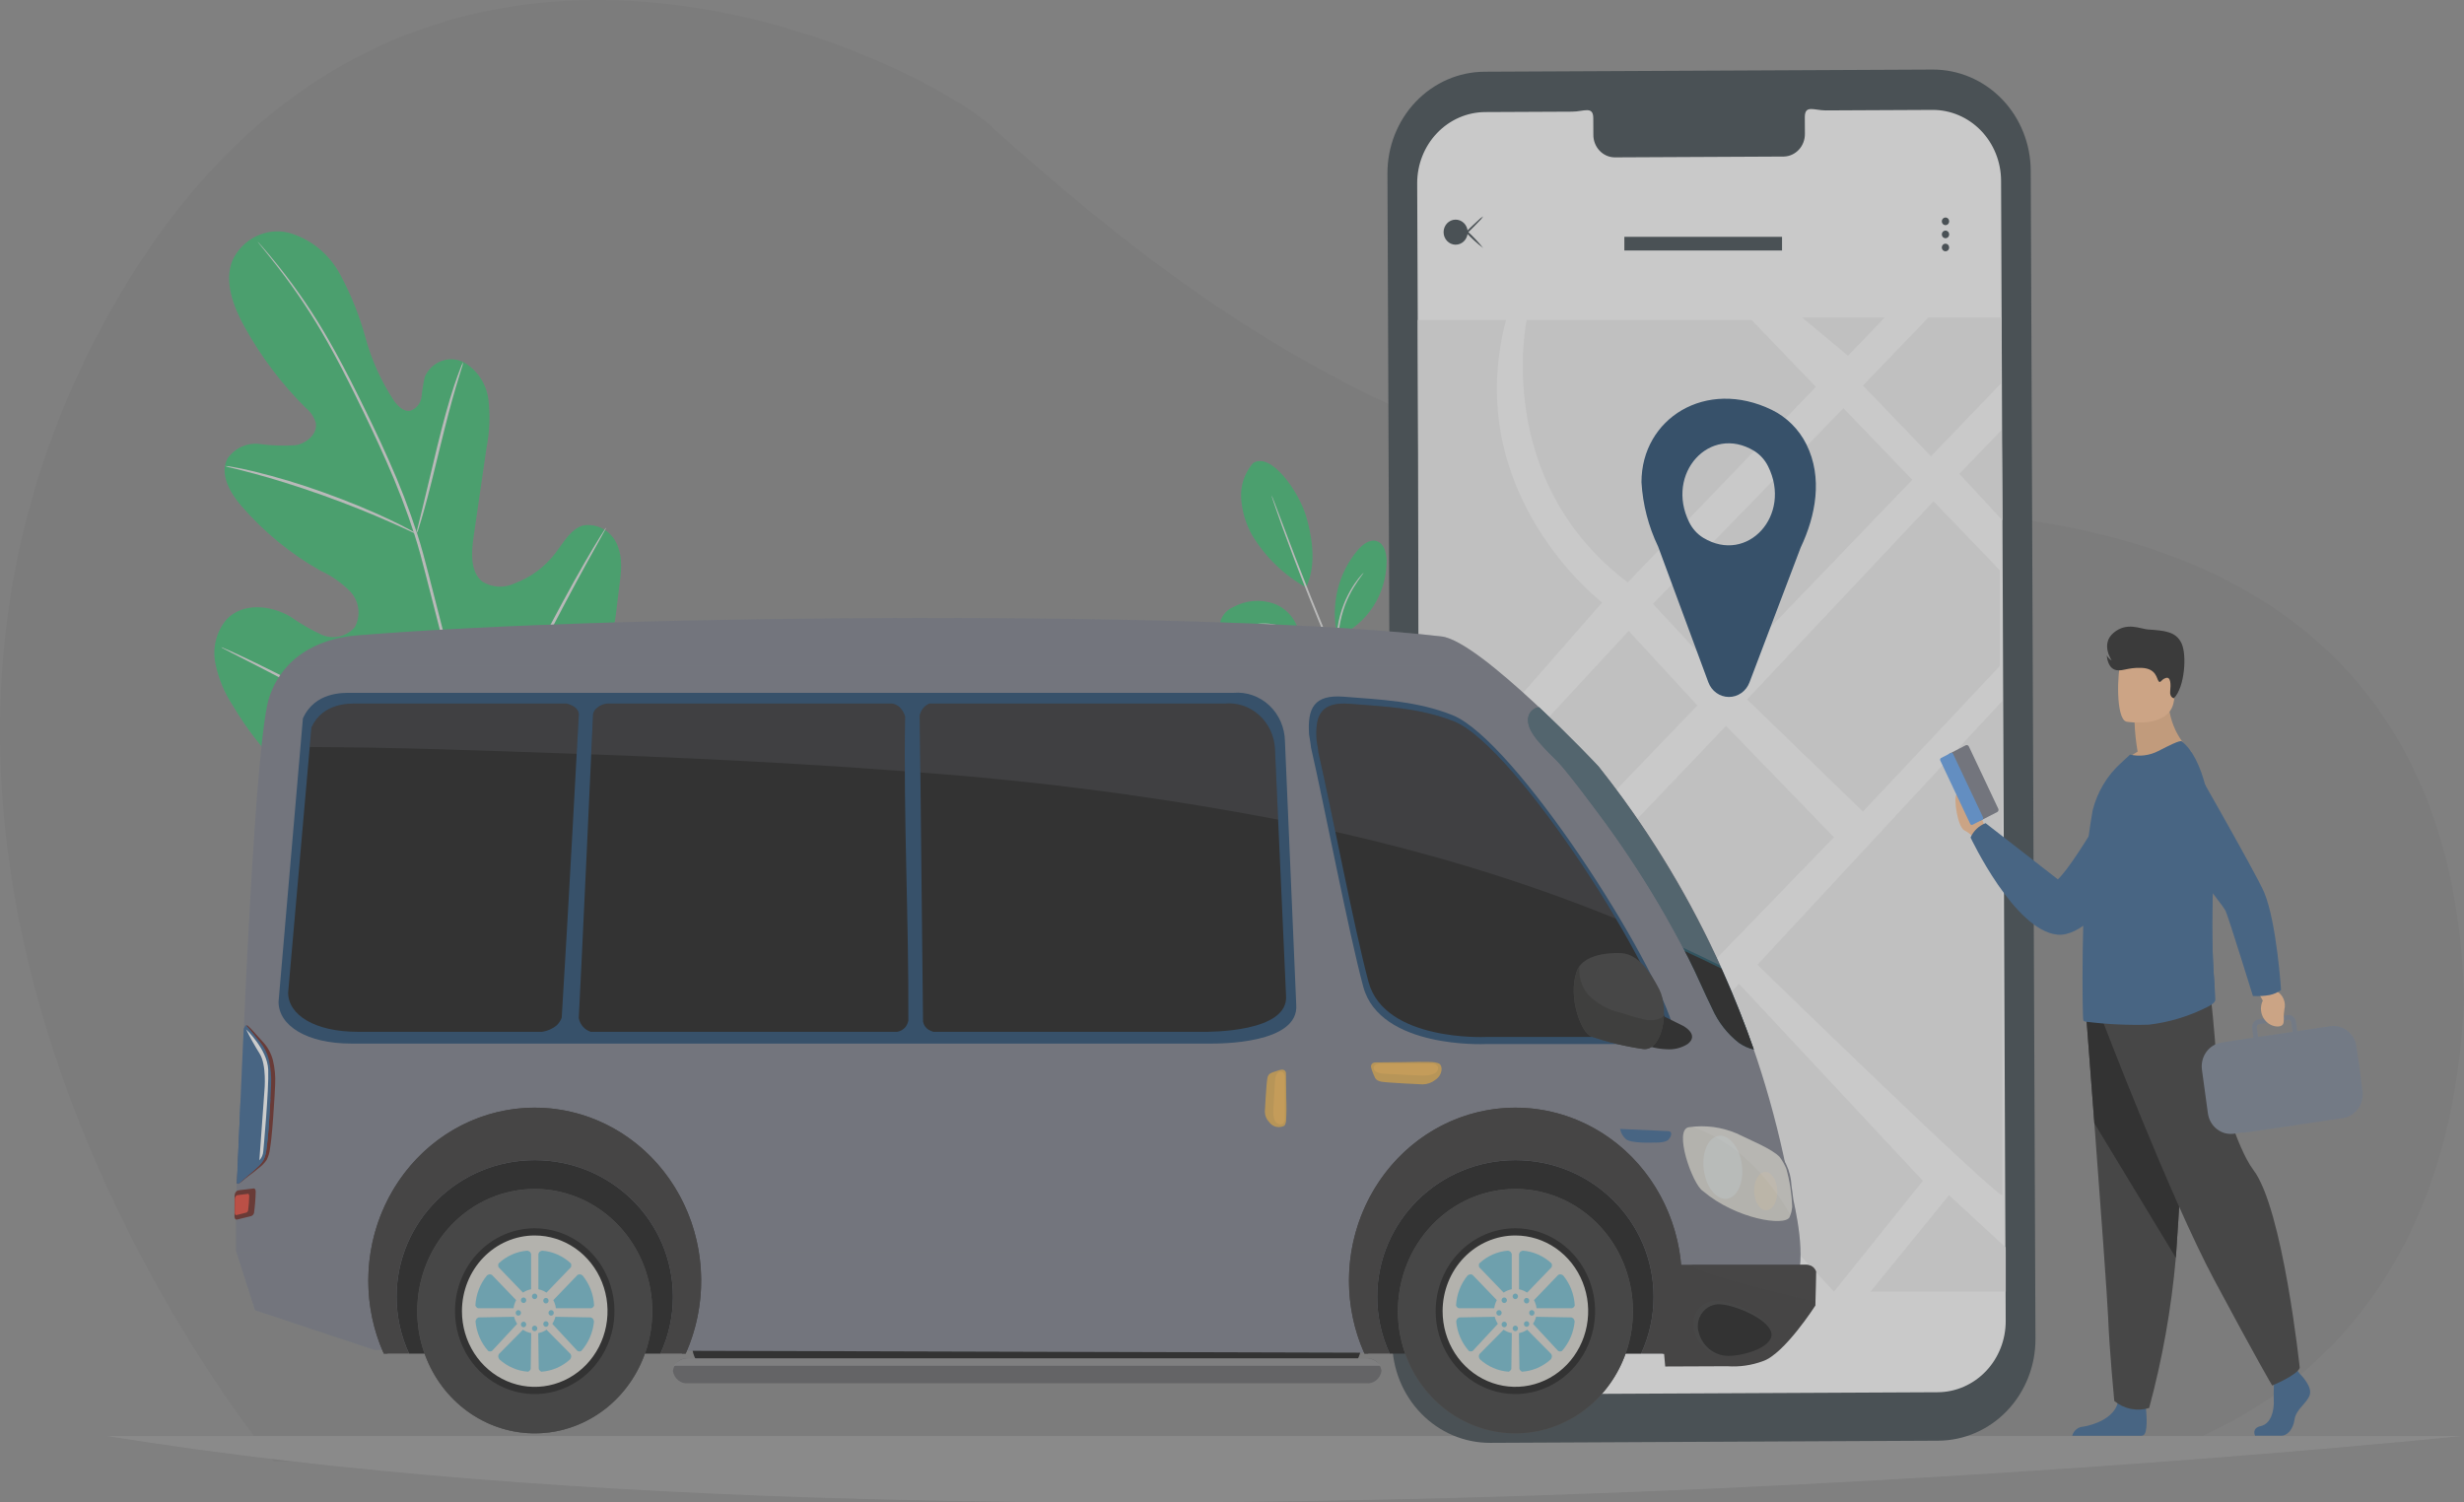 <svg width="205" height="125" viewBox="0 0 205 125" fill="none" xmlns="http://www.w3.org/2000/svg">
<rect x="0" y="0" width="205" height="125" fill="#808080" stroke="none"/>
<g opacity="0.6">
<path opacity="0.05" d="M176.651 121.596C176.651 121.596 203.585 117.489 205 83.161C204.492 60.461 191.893 42.439 156.179 42.439C120.463 42.554 98.198 24.537 82.824 10.85C78.446 6.058 32.267 -18.805 7.95 28.181C-16.343 75.175 22.791 121.594 22.791 121.594L176.651 121.596Z" fill="black"/>
<path d="M8.896 119.477H204.807C204.807 119.477 85.865 131.905 8.896 119.477Z" fill="#919191"/>
<path d="M104.246 38.536C103.899 38.934 103.632 39.401 103.463 39.908C103.294 40.416 103.225 40.955 103.261 41.491C103.34 42.564 103.653 43.604 104.177 44.532C105.285 46.359 106.832 47.855 108.663 48.873C109.654 46.812 109.04 44.219 108.656 42.921C108.04 40.873 105.729 37.557 104.245 38.536" fill="#28B463"/>
<path d="M108.11 52.785C108.001 52.195 107.743 51.645 107.363 51.193C106.984 50.74 106.495 50.401 105.947 50.209C105.398 50.025 104.82 49.957 104.245 50.009C103.671 50.061 103.112 50.232 102.602 50.511C102.354 50.613 102.13 50.77 101.947 50.971C101.763 51.173 101.624 51.413 101.54 51.676C101.501 51.933 101.528 52.195 101.619 52.436C101.71 52.678 101.861 52.89 102.057 53.05C102.456 53.366 102.928 53.566 103.425 53.631C105.104 53.933 106.787 53.902 108.11 52.785Z" fill="#28B463"/>
<path d="M112.408 57.782C112.347 57.654 112.277 57.531 112.198 57.415C112.041 57.16 111.835 56.832 111.591 56.436C110.952 55.332 110.145 54.342 109.202 53.505C108.24 52.679 107.085 52.133 105.854 51.923C105.48 51.866 105.101 51.856 104.726 51.892C104.626 51.901 104.526 51.916 104.428 51.937C104.39 51.941 104.354 51.95 104.318 51.964C104.826 51.932 105.336 51.953 105.84 52.028C107.044 52.264 108.171 52.812 109.116 53.622C110.047 54.452 110.854 55.42 111.512 56.496C111.776 56.901 111.995 57.227 112.153 57.449C112.226 57.569 112.312 57.68 112.408 57.782Z" fill="#E0E0E0"/>
<path d="M105.789 41.219C105.798 41.28 105.814 41.339 105.836 41.397C105.878 41.528 105.936 41.694 106.005 41.9C106.149 42.337 106.368 42.965 106.646 43.739C107.204 45.286 107.999 47.413 108.928 49.74C109.857 52.069 110.748 54.155 111.413 55.657C111.749 56.408 112.023 57.012 112.219 57.425C112.308 57.622 112.387 57.78 112.445 57.903C112.47 57.96 112.5 58.014 112.535 58.065C112.52 58.005 112.5 57.947 112.477 57.89C112.426 57.763 112.357 57.601 112.274 57.401C112.085 56.961 111.827 56.354 111.517 55.611C110.88 54.1 110.002 52.007 109.073 49.681C108.144 47.355 107.329 45.235 106.753 43.699C106.465 42.944 106.229 42.326 106.061 41.879C105.986 41.676 105.921 41.512 105.869 41.385C105.848 41.327 105.821 41.271 105.789 41.219Z" fill="#E0E0E0"/>
<path d="M111.244 52.803C110.973 51.569 110.989 50.285 111.29 49.058C111.592 47.831 112.171 46.696 112.979 45.749C113.393 45.273 113.997 44.818 114.579 45.034C115.162 45.25 115.35 46.009 115.365 46.653C115.366 47.998 114.984 49.314 114.267 50.433C113.55 51.553 112.53 52.426 111.336 52.944" fill="#28B463"/>
<path d="M113.443 47.66C113.344 47.747 113.254 47.843 113.174 47.949C113.071 48.064 112.975 48.186 112.886 48.314C112.783 48.462 112.65 48.622 112.533 48.822C112.417 49.022 112.283 49.228 112.163 49.473C112.029 49.728 111.91 49.99 111.805 50.259C111.31 51.498 111.116 52.843 111.239 54.178C111.265 54.467 111.307 54.755 111.366 55.039C111.411 55.288 111.471 55.534 111.545 55.775C111.601 55.975 111.669 56.172 111.747 56.363C111.798 56.512 111.861 56.656 111.936 56.792C111.987 56.916 112.047 57.034 112.115 57.147C112.146 57.131 111.885 56.625 111.643 55.744C111.588 55.522 111.519 55.279 111.478 55.016C111.426 54.735 111.389 54.451 111.369 54.166C111.317 53.512 111.337 52.855 111.427 52.205C111.528 51.558 111.693 50.923 111.92 50.311C112.033 50.032 112.139 49.768 112.263 49.53C112.371 49.307 112.491 49.089 112.621 48.879C113.09 48.104 113.467 47.687 113.443 47.66Z" fill="#E0E0E0"/>
<path d="M40.601 70.057C47.851 66.265 50.576 57.612 51.425 49.593C51.565 48.255 51.901 46.873 51.454 45.611C51.264 44.973 50.856 44.429 50.307 44.082C49.757 43.735 49.105 43.609 48.473 43.727C47.459 44.05 46.884 45.139 46.217 46.01C45.33 47.172 44.146 48.05 42.8 48.542C42.377 48.742 41.914 48.833 41.45 48.808C40.986 48.782 40.535 48.64 40.135 48.395C39.118 47.594 39.208 45.987 39.402 44.664C39.76 42.197 40.118 39.73 40.476 37.264C40.737 35.951 40.792 34.602 40.639 33.271C40.559 32.609 40.327 31.977 39.961 31.428C39.596 30.88 39.109 30.431 38.541 30.119C37.961 29.843 37.299 29.817 36.7 30.046C36.101 30.275 35.613 30.742 35.344 31.344C35.218 31.884 35.128 32.434 35.075 32.987C35.045 33.263 34.938 33.524 34.766 33.737C34.593 33.949 34.365 34.104 34.108 34.182C33.579 34.261 33.124 33.809 32.793 33.364C31.733 31.766 30.931 29.999 30.418 28.132C29.908 26.266 29.187 24.469 28.27 22.779C27.811 21.94 27.195 21.204 26.459 20.616C25.722 20.028 24.88 19.599 23.982 19.355C23.074 19.143 22.124 19.254 21.284 19.669C20.443 20.084 19.761 20.78 19.344 21.645C18.623 23.444 19.408 25.496 20.336 27.179C21.715 29.675 23.434 31.952 25.438 33.938C25.838 34.254 26.132 34.694 26.276 35.194C26.428 36.119 25.503 36.875 24.624 37.039C23.616 37.113 22.603 37.08 21.601 36.941C21.096 36.878 20.585 36.955 20.118 37.163C19.651 37.371 19.246 37.703 18.941 38.127C18.231 39.402 19.12 40.985 20.064 42.076C21.952 44.261 24.187 46.091 26.672 47.487C27.598 47.91 28.443 48.505 29.164 49.243C29.517 49.626 29.744 50.116 29.809 50.642C29.874 51.168 29.776 51.702 29.527 52.165C29.191 52.56 28.745 52.834 28.251 52.951C27.757 53.068 27.24 53.021 26.773 52.817C25.851 52.389 24.967 51.877 24.132 51.287C22.475 50.336 20.194 50.122 18.857 51.527C18.44 52.017 18.137 52.6 17.973 53.233C17.809 53.864 17.789 54.527 17.913 55.169C18.17 56.448 18.672 57.66 19.389 58.733C21.682 62.616 24.926 65.796 28.788 67.948C32.645 70.023 36.353 70.985 40.603 70.057" fill="#28B463"/>
<path d="M39.312 64.758C38.643 60.22 37.723 55.726 36.558 51.298C36.256 50.118 35.958 48.955 35.663 47.807C35.366 46.663 35.073 45.527 34.718 44.435C34.036 42.34 33.243 40.286 32.342 38.283C31.493 36.363 30.621 34.574 29.795 32.908C28.969 31.242 28.162 29.706 27.374 28.337C26.14 26.17 24.742 24.109 23.193 22.173C22.648 21.488 22.209 20.971 21.904 20.625L21.556 20.233C21.518 20.187 21.477 20.144 21.433 20.105C21.462 20.157 21.497 20.206 21.537 20.25C21.622 20.351 21.729 20.486 21.867 20.657C22.158 21.014 22.583 21.541 23.12 22.234C24.636 24.189 26.008 26.258 27.226 28.426C28.004 29.796 28.798 31.335 29.617 33.002C30.436 34.669 31.3 36.461 32.141 38.378C33.033 40.376 33.819 42.424 34.494 44.512C34.847 45.598 35.139 46.724 35.433 47.871C35.728 49.019 36.026 50.181 36.328 51.36C37.492 55.779 38.417 60.263 39.098 64.79" fill="#E0E0E0"/>
<path d="M34.653 44.415C34.74 44.241 34.808 44.058 34.857 43.868C34.976 43.513 35.126 42.993 35.309 42.346C35.673 41.054 36.115 39.251 36.598 37.263C37.082 35.276 37.548 33.483 37.929 32.202C38.117 31.559 38.275 31.042 38.39 30.685C38.459 30.503 38.51 30.314 38.54 30.121C38.442 30.288 38.362 30.466 38.302 30.652C38.163 30.999 37.978 31.51 37.765 32.147C37.341 33.42 36.848 35.21 36.365 37.202C35.895 39.166 35.47 40.943 35.145 42.299C34.994 42.912 34.867 43.426 34.764 43.842C34.707 44.028 34.67 44.22 34.653 44.415Z" fill="#E0E0E0"/>
<path d="M18.717 38.77C18.924 38.85 19.139 38.91 19.358 38.948C19.774 39.051 20.375 39.196 21.112 39.398C22.587 39.792 24.609 40.41 26.812 41.193C29.015 41.977 30.975 42.783 32.378 43.405C33.083 43.711 33.647 43.976 34.036 44.155C34.233 44.261 34.44 44.348 34.653 44.415C34.472 44.281 34.279 44.164 34.077 44.068C33.699 43.862 33.144 43.573 32.447 43.245C31.055 42.58 29.097 41.749 26.887 40.959C25.005 40.28 23.09 39.702 21.15 39.227C20.408 39.047 19.799 38.927 19.377 38.855C19.16 38.805 18.939 38.776 18.717 38.77Z" fill="#E0E0E0"/>
<path d="M39.156 64.415C39.211 64.358 39.258 64.293 39.297 64.223C39.396 64.068 39.518 63.88 39.664 63.65C39.979 63.15 40.417 62.414 40.947 61.498C42.01 59.665 43.398 57.087 44.894 54.218C46.39 51.349 47.758 48.76 48.779 46.909C49.279 46.009 49.69 45.268 49.997 44.718C50.128 44.477 50.237 44.281 50.325 44.12C50.369 44.052 50.403 43.978 50.426 43.9C50.372 43.959 50.325 44.023 50.285 44.093C50.186 44.248 50.066 44.437 49.92 44.666C49.603 45.166 49.166 45.904 48.635 46.819C47.574 48.65 46.184 51.231 44.686 54.1C43.189 56.97 41.822 59.556 40.803 61.408C40.301 62.309 39.89 63.048 39.587 63.6C39.455 63.84 39.347 64.036 39.257 64.197C39.214 64.265 39.18 64.338 39.156 64.415Z" fill="#E0E0E0"/>
<path d="M18.407 53.848C18.47 53.898 18.538 53.941 18.611 53.973L19.213 54.289C19.77 54.568 20.521 54.957 21.435 55.425C23.309 56.384 25.886 57.739 28.731 59.241C31.576 60.742 34.165 62.077 36.06 62.998C37.008 63.458 37.779 63.821 38.315 64.061C38.562 64.171 38.767 64.26 38.935 64.334C39.006 64.371 39.081 64.397 39.158 64.415C39.096 64.363 39.027 64.321 38.954 64.288C38.795 64.203 38.596 64.102 38.352 63.974C37.797 63.689 37.047 63.304 36.133 62.839C34.254 61.879 31.679 60.523 28.835 59.022C25.99 57.522 23.4 56.188 21.507 55.268C20.557 54.807 19.79 54.445 19.252 54.204C19.003 54.094 18.798 54.004 18.626 53.931C18.557 53.893 18.484 53.864 18.407 53.848Z" fill="#E0E0E0"/>
<path d="M123.986 120.046L161.264 119.866C163.417 119.856 165.478 118.957 166.994 117.367C168.51 115.776 169.356 113.625 169.347 111.386L168.953 14.198C168.948 13.089 168.734 11.992 168.321 10.969C167.909 9.946 167.307 9.017 166.549 8.236C165.792 7.456 164.894 6.838 163.906 6.418C162.919 5.998 161.862 5.784 160.795 5.789L123.515 5.968C121.362 5.978 119.301 6.878 117.785 8.468C116.27 10.059 115.423 12.21 115.433 14.449L115.827 111.637C115.832 112.746 116.046 113.844 116.458 114.867C116.871 115.89 117.473 116.818 118.231 117.599C118.988 118.38 119.887 118.998 120.874 119.418C121.862 119.838 122.919 120.051 123.986 120.046Z" fill="#263238"/>
<path d="M123.568 9.324L130.796 9.29C131.765 9.29 132.555 8.779 132.558 9.833L132.565 11.194C132.557 11.689 132.738 12.167 133.069 12.523C133.399 12.88 133.852 13.085 134.328 13.093L148.416 13.025C148.892 13.012 149.343 12.802 149.671 12.443C149.999 12.084 150.176 11.604 150.164 11.109L150.157 9.745C150.157 8.691 150.936 9.187 151.905 9.187L154.447 9.174L160.774 9.144C161.521 9.14 162.261 9.29 162.953 9.584C163.644 9.878 164.273 10.311 164.804 10.858C165.334 11.405 165.756 12.055 166.044 12.771C166.333 13.488 166.483 14.256 166.486 15.033L166.872 109.896C166.878 111.464 166.286 112.971 165.225 114.084C164.163 115.198 162.72 115.828 161.212 115.836L124.007 116.014C123.26 116.018 122.519 115.868 121.828 115.574C121.136 115.28 120.507 114.848 119.977 114.301C119.446 113.754 119.024 113.104 118.735 112.388C118.446 111.671 118.296 110.903 118.292 110.126L117.907 15.262C117.901 13.694 118.494 12.188 119.556 11.075C120.617 9.961 122.06 9.332 123.568 9.324Z" fill="#FAFAFA"/>
<path d="M166.534 26.418H160.437L154.994 32.077L160.652 37.961L166.471 31.911L166.534 26.418Z" fill="#EBEBEB"/>
<path d="M153.751 29.596L156.808 26.418H149.934L153.751 29.596Z" fill="#EBEBEB"/>
<path d="M151.08 32.188L145.726 26.621H127.018C127.018 26.621 124.153 39.919 135.42 48.457L151.08 32.188Z" fill="#EBEBEB"/>
<path d="M153.371 33.963L159.1 39.92L143.25 56.402L137.521 50.246L153.371 33.963Z" fill="#EBEBEB"/>
<path d="M166.603 43.296L163.015 39.425L166.533 35.764L166.603 43.296Z" fill="#EBEBEB"/>
<path d="M160.866 41.709L166.379 47.443V55.411L154.994 67.523L145.351 58.191L160.866 41.709Z" fill="#EBEBEB"/>
<path d="M133.293 50.128C133.293 50.128 121.477 41.123 125.3 26.621H117.954L118.044 67.555L133.293 50.128Z" fill="#EBEBEB"/>
<path d="M135.505 52.494L141.218 58.695L123.703 76.908L118.348 71.004L135.505 52.494Z" fill="#EBEBEB"/>
<path d="M143.602 60.393L152.581 69.661L134.627 88.202L125.663 79.193L143.602 60.393Z" fill="#EBEBEB"/>
<path d="M148.309 106.833L134.586 92.037L121.53 105.877L148.309 106.833Z" fill="#EBEBEB"/>
<path d="M132.443 90.129L118.149 75.404C118.149 76.056 118.272 105.946 118.272 105.946L132.443 90.129Z" fill="#EBEBEB"/>
<path d="M144.682 81.857L136.574 90.287L152.58 107.467L159.978 98.243L144.682 81.857Z" fill="#EBEBEB"/>
<path d="M166.588 99.442C165.824 99.363 146.216 80.267 146.216 80.267L166.588 58.315V99.442Z" fill="#EBEBEB"/>
<path d="M166.874 103.793L162.153 99.443L155.618 107.472H166.876V104.4" fill="#EBEBEB"/>
<path d="M123.399 20.638C122.901 20.255 122.433 19.831 121.999 19.371C121.999 19.15 121.999 19.31 121.999 19.259H122.004L122.012 19.251L122.029 19.234L122.065 19.2L122.134 19.133L122.269 19.003L122.526 18.758L122.967 18.35C123.095 18.214 123.24 18.097 123.398 18.002C123.297 18.16 123.177 18.303 123.04 18.428C122.906 18.565 122.766 18.709 122.621 18.86L122.369 19.111L122.235 19.244L122.167 19.311L122.132 19.345L122.115 19.363L122.107 19.371C122.093 19.642 121.978 19.898 121.786 20.082C121.594 20.266 121.341 20.365 121.079 20.358C120.818 20.351 120.57 20.238 120.388 20.043C120.206 19.849 120.104 19.587 120.104 19.316C120.104 19.044 120.206 18.783 120.388 18.588C120.57 18.394 120.818 18.281 121.079 18.274C121.341 18.266 121.594 18.366 121.786 18.55C121.978 18.734 122.093 18.989 122.107 19.26C122.571 19.684 123.003 20.145 123.399 20.638Z" fill="#263238"/>
<path d="M162.166 18.414C162.166 18.477 162.149 18.538 162.115 18.591C162.082 18.643 162.034 18.684 161.978 18.708C161.922 18.732 161.861 18.739 161.802 18.726C161.742 18.714 161.688 18.684 161.645 18.64C161.602 18.595 161.573 18.538 161.561 18.477C161.55 18.415 161.556 18.351 161.579 18.293C161.602 18.235 161.642 18.186 161.692 18.151C161.742 18.116 161.801 18.098 161.862 18.098C161.902 18.098 161.941 18.106 161.978 18.122C162.015 18.137 162.049 18.161 162.077 18.19C162.106 18.22 162.128 18.254 162.143 18.293C162.158 18.331 162.166 18.372 162.166 18.414Z" fill="#263238"/>
<path d="M162.078 19.279C162.12 19.323 162.149 19.38 162.161 19.441C162.173 19.503 162.167 19.567 162.144 19.625C162.121 19.683 162.082 19.732 162.032 19.767C161.981 19.802 161.922 19.821 161.862 19.821C161.802 19.821 161.742 19.802 161.692 19.767C161.642 19.732 161.603 19.683 161.58 19.625C161.557 19.567 161.551 19.503 161.563 19.441C161.574 19.38 161.603 19.323 161.646 19.279C161.674 19.249 161.708 19.226 161.745 19.21C161.782 19.194 161.822 19.186 161.862 19.186C161.902 19.186 161.942 19.194 161.979 19.21C162.016 19.226 162.049 19.249 162.078 19.279Z" fill="#263238"/>
<path d="M162.166 20.59C162.166 20.653 162.149 20.714 162.115 20.767C162.082 20.819 162.034 20.86 161.978 20.884C161.922 20.908 161.861 20.914 161.802 20.902C161.742 20.89 161.688 20.86 161.645 20.815C161.602 20.771 161.573 20.714 161.561 20.652C161.55 20.591 161.556 20.527 161.579 20.469C161.602 20.411 161.642 20.361 161.692 20.326C161.742 20.292 161.801 20.273 161.862 20.273C161.943 20.273 162.02 20.307 162.077 20.366C162.134 20.425 162.166 20.506 162.166 20.59Z" fill="#263238"/>
<path d="M148.262 19.705H135.143V20.842H148.262V19.705Z" fill="#263238"/>
<path d="M136.567 40.122C136.567 34.808 141.938 31.441 147.413 34.103C148.65 34.706 149.662 35.715 150.292 36.976C151.67 39.75 151.062 42.918 149.814 45.55L145.553 56.779C145.417 57.137 145.181 57.444 144.874 57.659C144.568 57.875 144.207 57.989 143.837 57.988C143.467 57.986 143.107 57.869 142.802 57.651C142.498 57.432 142.264 57.124 142.131 56.765L137.953 45.476C137.15 43.806 136.678 41.985 136.567 40.122ZM141.71 44.746C145.39 46.972 149.122 42.858 147.103 38.799C146.838 38.263 146.433 37.816 145.934 37.51C142.254 35.284 138.522 39.397 140.541 43.457C140.806 43.993 141.211 44.441 141.71 44.747V44.746Z" fill="#06325C"/>
<path d="M165.198 69.078C165.198 69.078 164.915 67.658 164.206 67.333C163.497 67.008 163.072 65.706 162.789 66.061C162.506 66.415 162.874 68.781 163.416 69.078C163.711 69.23 163.979 69.433 164.209 69.679L165.198 69.078Z" fill="#FEBD89"/>
<path d="M177.363 63.428C177.363 63.428 172.847 71.649 171.209 73.162L165.2 68.488C164.926 68.59 164.674 68.748 164.458 68.953C164.243 69.157 164.069 69.405 163.947 69.68C163.947 69.68 167.595 77.438 171.187 77.766C174.779 78.095 179.821 68.468 179.821 68.468L177.363 63.428Z" fill="#235386"/>
<path d="M191.336 114.297C191.336 114.297 192.38 115.307 192.176 116.024C191.973 116.742 191.031 117.22 190.903 118.097C190.775 118.974 190.266 119.453 189.808 119.453H187.622C187.622 119.453 187.284 118.835 188.1 118.649C188.915 118.463 189.222 117.433 189.174 116.476C189.153 115.73 189.178 114.984 189.25 114.242L190.982 113.816L191.336 114.297Z" fill="#235386"/>
<path d="M178.322 119.416C178.272 119.438 178.22 119.452 178.167 119.46H172.403C172.459 119.246 172.58 119.057 172.747 118.92C172.913 118.783 173.118 118.705 173.331 118.698C174.244 118.544 175.825 117.991 176.178 116.772C176.189 116.732 176.2 116.692 176.208 116.651C176.489 115.348 178.526 117.05 178.526 117.05C178.526 117.05 178.532 117.102 178.54 117.19C178.588 117.669 178.713 119.214 178.322 119.416Z" fill="#235386"/>
<path d="M173.573 84.579C173.573 84.579 173.883 88.609 174.246 93.452C174.74 100.031 175.335 108.112 175.394 109.648C175.496 112.307 175.903 116.56 175.903 116.56C176.306 116.893 176.781 117.121 177.286 117.222C177.792 117.324 178.314 117.297 178.807 117.144C179.91 113.059 180.652 108.877 181.025 104.651C181.033 104.546 181.04 104.439 181.048 104.333C181.506 97.794 182.218 84.025 182.218 84.025L173.573 84.579Z" fill="#222222"/>
<path d="M173.573 84.58C173.573 84.58 173.883 88.61 174.246 93.453L181.025 104.647C181.033 104.542 181.04 104.436 181.048 104.329C181.506 97.79 182.218 84.022 182.218 84.022L173.573 84.58Z" fill="black"/>
<path d="M174.985 85.058C174.985 85.058 180.563 99.651 184.229 106.508C187.896 113.366 189.042 115.279 189.042 115.279C189.042 115.279 191.143 114.403 191.335 113.804C191.335 113.804 189.933 100.565 187.476 97.338C186.089 95.514 184.458 90.041 184.381 88.127C184.305 86.213 183.886 82.426 183.886 82.426L174.985 85.058Z" fill="#222222"/>
<path d="M177.847 62.533C177.706 61.729 177.62 60.916 177.591 60.099L180.421 57.719C180.36 58.624 180.501 59.532 180.831 60.372C181.161 61.213 181.672 61.963 182.325 62.566C182.325 62.566 178.554 64.504 176.374 63.785C176.787 63.277 177.286 62.853 177.847 62.533Z" fill="#EDAD7A"/>
<path d="M176.924 60.045C176.924 60.045 180.524 60.67 180.863 58.323C181.201 55.976 181.893 54.478 179.609 53.98C177.326 53.482 176.745 54.307 176.453 55.061C176.161 55.815 175.996 59.822 176.924 60.045Z" fill="#FFBD89"/>
<path d="M173.333 84.915C173.396 84.974 173.477 85.007 173.562 85.008C175.295 85.224 177.041 85.306 178.786 85.254C180.462 85.055 182.094 84.563 183.613 83.8C183.828 83.699 184.323 83.427 184.311 83.173C184.305 82.898 184.278 82.501 184.245 81.999C184.035 79.271 183.995 76.532 184.126 73.799C184.161 73.155 184.179 72.516 184.182 71.887C184.199 67.199 183.308 63.075 181.518 61.679C181.365 61.565 180.427 62.043 179.564 62.487C178.837 62.861 178.009 62.966 177.218 62.784L176.465 63.479C175.317 64.512 174.495 65.882 174.107 67.409C173.678 69.814 173.441 72.252 173.398 74.699C173.343 76.021 173.3 77.353 173.289 78.618V78.662C173.278 78.788 173.278 78.925 173.278 79.049C173.234 82.295 173.282 84.869 173.333 84.915Z" fill="#235386"/>
<path d="M184.246 81.999C184.035 79.271 183.995 76.532 184.126 73.799C184.161 73.155 184.18 72.516 184.182 71.887C183.436 69.999 182.826 68.629 182.826 68.629H180.947C180.947 68.629 179.571 78.452 184.246 81.999Z" fill="#235386"/>
<path d="M196.559 90.751L196.059 87.084C195.986 86.558 195.717 86.084 195.309 85.765C194.902 85.446 194.389 85.308 193.884 85.38L191.129 85.79L191.023 85.008C190.998 84.836 190.909 84.68 190.775 84.576C190.641 84.471 190.473 84.426 190.307 84.45L187.912 84.806C187.83 84.818 187.75 84.847 187.679 84.891C187.607 84.936 187.545 84.994 187.495 85.064C187.445 85.133 187.408 85.212 187.388 85.296C187.367 85.381 187.362 85.468 187.374 85.554L187.481 86.336L185.886 86.574C185.823 86.583 185.761 86.595 185.699 86.611L184.824 86.741C184.321 86.819 183.867 87.1 183.562 87.524C183.258 87.947 183.127 88.479 183.198 89.003L183.693 92.628C183.765 93.151 184.033 93.624 184.439 93.942C184.845 94.26 185.356 94.397 185.86 94.325L186.514 94.231C186.653 94.243 186.792 94.238 186.929 94.218L194.93 93.028C195.436 92.95 195.891 92.666 196.197 92.239C196.502 91.813 196.632 91.278 196.559 90.751ZM187.966 85.213L190.36 84.856C190.383 84.853 190.407 84.853 190.43 84.856C190.48 84.865 190.526 84.89 190.562 84.927C190.597 84.965 190.62 85.014 190.627 85.066L190.734 85.848L187.869 86.273L187.763 85.491C187.759 85.459 187.76 85.426 187.768 85.395C187.776 85.363 187.79 85.334 187.809 85.308C187.828 85.282 187.852 85.26 187.879 85.244C187.906 85.228 187.936 85.217 187.967 85.213H187.966Z" fill="#6B7789"/>
<path d="M187.902 82.609L188.26 83.25C188.163 83.452 188.11 83.674 188.107 83.9C188.104 84.126 188.151 84.35 188.243 84.555C188.336 84.759 188.472 84.939 188.641 85.081C188.81 85.222 189.008 85.322 189.22 85.373C189.22 85.373 189.936 85.559 189.994 85.044C190.052 84.529 189.949 84.731 190.053 84.002C190.132 83.701 190.106 83.381 189.981 83.098C189.856 82.814 189.64 82.585 189.369 82.451L188.963 82.045L187.902 82.609Z" fill="#FEBD89"/>
<path d="M188.848 82.785C188.383 82.868 187.91 82.896 187.438 82.867C187.438 82.867 185.43 76.389 185.171 75.797C184.912 75.205 179.203 68.202 179.203 68.202L181.581 61.99C181.581 61.99 187.758 72.755 188.384 74.268C189.42 76.768 189.78 82.372 189.78 82.372C189.499 82.572 189.182 82.713 188.848 82.785Z" fill="#235386"/>
<path d="M180.865 58.098C180.865 58.098 180.496 58.033 180.556 57.502C180.616 56.97 180.615 56.277 180.197 56.406C179.78 56.536 179.763 56.881 179.593 56.679C179.423 56.477 179.42 55.626 178.19 55.568C176.959 55.509 176.458 55.956 175.886 55.693C175.313 55.431 175.283 54.526 175.283 54.526C175.375 54.707 175.517 54.855 175.691 54.951C175.691 54.951 174.736 53.589 175.842 52.653C176.947 51.718 178.075 52.33 178.715 52.374C180.125 52.467 181.035 52.551 181.496 53.518C181.957 54.485 181.77 57.167 180.865 58.098Z" fill="#0D0D0D"/>
<path d="M166.254 67.291L163.803 62.102C163.792 62.078 163.776 62.057 163.757 62.039C163.738 62.021 163.715 62.008 163.691 61.999C163.667 61.991 163.641 61.987 163.616 61.989C163.59 61.99 163.565 61.997 163.542 62.009L162.179 62.711C162.132 62.735 162.097 62.777 162.08 62.828C162.063 62.879 162.066 62.935 162.089 62.984L164.539 68.172C164.562 68.22 164.602 68.257 164.651 68.275C164.7 68.292 164.754 68.289 164.8 68.265L166.165 67.563C166.211 67.539 166.247 67.497 166.263 67.446C166.28 67.395 166.277 67.339 166.254 67.291Z" fill="#6A6E7B"/>
<path d="M164.985 68.001L162.493 62.725C162.476 62.688 162.445 62.66 162.408 62.647C162.371 62.634 162.33 62.636 162.295 62.654L161.495 63.066C161.46 63.084 161.433 63.116 161.42 63.155C161.407 63.194 161.41 63.236 161.427 63.273L163.918 68.548C163.936 68.585 163.966 68.613 164.004 68.627C164.041 68.64 164.082 68.637 164.117 68.619L164.916 68.208C164.952 68.189 164.979 68.158 164.991 68.119C165.004 68.08 165.002 68.038 164.985 68.001Z" fill="#5098EC"/>
<path d="M60.088 109.223H110.741C111.409 109.223 112.049 109.499 112.522 109.99C112.994 110.481 113.259 111.147 113.259 111.841C113.259 112.536 112.994 113.202 112.522 113.693C112.049 114.184 111.409 114.46 110.741 114.46H60.088C59.42 114.46 58.78 114.184 58.308 113.693C57.836 113.202 57.57 112.536 57.57 111.841V111.841C57.57 111.147 57.836 110.481 58.308 109.99C58.78 109.499 59.42 109.223 60.088 109.223V109.223Z" fill="black"/>
<path d="M55.982 114.053C56.027 114.367 56.188 114.651 56.43 114.844C56.673 115.038 56.978 115.126 57.281 115.089H113.643C113.947 115.126 114.252 115.038 114.494 114.844C114.736 114.651 114.897 114.367 114.942 114.053C114.897 113.738 114.736 113.455 114.494 113.261C114.252 113.068 113.947 112.98 113.643 113.016H57.281C56.978 112.98 56.673 113.068 56.431 113.261C56.188 113.455 56.028 113.738 55.982 114.053Z" fill="#515155"/>
<path opacity="0.4" d="M56.093 113.636C56.223 113.435 56.401 113.272 56.609 113.164C56.817 113.055 57.049 113.004 57.282 113.015H113.64C113.873 113.004 114.104 113.055 114.312 113.164C114.521 113.272 114.698 113.435 114.829 113.636H56.093Z" fill="#C4C4C4"/>
<path d="M20.187 87.302L116.442 85.332C116.442 85.332 132.867 87.944 147.547 95.478C147.994 95.869 148.357 96.353 148.615 96.897C148.873 97.442 149.02 98.036 149.046 98.643C149.106 99.03 149.154 99.421 149.202 99.812C149.605 101.712 150.488 105.911 148.83 107.768C146.396 110.49 147.97 108.828 144.971 112.465C144.881 112.579 144.717 112.576 144.588 112.627L31.142 112.314L21.22 109.009L19.634 104.06V99.738L20.187 87.302Z" fill="#6A6E7B"/>
<g style="mix-blend-mode:multiply" opacity="0.4">
<g style="mix-blend-mode:multiply" opacity="0.4">
<path d="M146.898 95.144C147.114 95.253 147.33 95.362 147.546 95.473C147.993 95.864 148.356 96.347 148.614 96.892C148.872 97.437 149.019 98.031 149.045 98.638C149.105 99.024 149.153 99.415 149.201 99.807C149.604 101.708 150.487 105.906 148.829 107.763C146.395 110.485 147.969 108.823 144.97 112.46C144.88 112.574 144.716 112.571 144.587 112.622L31.141 112.308L21.219 109.003L19.633 104.054V99.738L19.837 95.143L146.898 95.144Z" fill="#6A6E7B"/>
</g>
</g>
<g style="mix-blend-mode:multiply" opacity="0.4">
<g style="mix-blend-mode:multiply" opacity="0.4">
<path d="M149.799 104.18C149.916 105.458 149.571 106.736 148.83 107.763C146.396 110.486 147.971 108.824 144.971 112.46C144.882 112.575 144.717 112.571 144.588 112.622L31.142 112.309L21.221 109.003L19.674 104.18H149.799Z" fill="#6A6E7B"/>
</g>
</g>
<path d="M22.443 57.894C22.639 57.4 23.829 53.349 29.791 52.862C52.188 51.031 101.6 50.803 119.942 52.955C123.172 53.334 132.953 63.72 132.986 63.761C140.729 73.436 146.093 84.925 148.616 97.236L20.135 89.188C20.135 89.188 21.209 60.999 22.443 57.894Z" fill="#6A6E7B"/>
<g style="mix-blend-mode:screen" opacity="0.5">
<g style="mix-blend-mode:screen" opacity="0.5">
<path d="M23.956 55.373C25.534 53.812 27.613 52.916 29.791 52.86C52.188 51.029 101.6 50.801 119.942 52.953C120.892 53.063 122.411 54.044 124.082 55.373H23.956Z" fill="#6A6E7B"/>
</g>
</g>
<path d="M144.672 86.762C143.715 86.018 142.951 85.038 142.45 83.91C141.758 82.514 141.168 81.076 140.458 79.69C139.677 78.165 138.853 76.665 137.989 75.188C136.426 72.543 134.723 69.992 132.886 67.544C131.969 66.306 131.036 65.077 130.06 63.888C129.584 63.309 129.012 62.819 128.508 62.266C127.957 61.661 127.076 60.749 127.127 59.834C127.138 59.581 127.237 59.341 127.406 59.159C127.576 58.977 127.804 58.867 128.046 58.848C130.732 61.367 132.97 63.742 132.981 63.761C138.548 70.793 142.921 78.76 145.912 87.321C145.469 87.216 145.048 87.027 144.672 86.762Z" fill="#00384B"/>
<path d="M137.577 107.891C137.577 101.614 132.429 96.524 126.079 96.524C119.729 96.524 114.582 101.614 114.582 107.891C114.581 109.529 114.937 111.146 115.622 112.621H113.521C112.541 110.427 112.109 108.011 112.264 105.598C112.419 103.184 113.157 100.85 114.408 98.811C115.66 96.771 117.385 95.093 119.425 93.93C121.465 92.768 123.754 92.158 126.08 92.158C128.406 92.158 130.695 92.768 132.735 93.93C134.775 95.093 136.501 96.771 137.752 98.811C139.004 100.85 139.741 103.184 139.896 105.598C140.051 108.011 139.619 110.427 138.639 112.621H136.537C137.222 111.146 137.578 109.529 137.577 107.891Z" fill="#201E1E"/>
<g style="mix-blend-mode:screen">
<path d="M112.232 106.553C112.233 104.399 112.699 102.272 113.595 100.33C114.492 98.388 115.796 96.679 117.411 95.331C119.027 93.982 120.913 93.028 122.93 92.537C124.947 92.048 127.045 92.034 129.067 92.499C131.09 92.964 132.987 93.895 134.618 95.224C136.249 96.552 137.572 98.244 138.491 100.175C139.409 102.106 139.899 104.227 139.925 106.381C139.951 108.535 139.511 110.668 138.639 112.622H138.316C139.18 110.517 139.529 108.222 139.332 105.943C139.134 103.664 138.396 101.471 137.183 99.561C135.97 97.651 134.321 96.084 132.383 94.999C130.445 93.915 128.278 93.347 126.077 93.347C123.877 93.347 121.71 93.915 119.772 94.999C117.834 96.084 116.185 97.651 114.972 99.561C113.759 101.471 113.021 103.664 112.823 105.943C112.626 108.222 112.975 110.517 113.839 112.622H113.521C112.67 110.721 112.23 108.649 112.232 106.553Z" fill="#201E1E"/>
</g>
<path d="M126.078 96.525C132.428 96.525 137.576 101.614 137.576 107.892C137.577 109.53 137.221 111.147 136.536 112.622H115.621C114.936 111.147 114.58 109.53 114.581 107.892C114.581 101.614 119.729 96.525 126.078 96.525Z" fill="black"/>
<path d="M116.303 109.09C116.303 111.101 116.876 113.067 117.95 114.739C119.025 116.411 120.552 117.714 122.338 118.483C124.124 119.253 126.09 119.454 127.987 119.062C129.883 118.669 131.625 117.701 132.992 116.279C134.36 114.857 135.291 113.046 135.668 111.074C136.045 109.102 135.852 107.058 135.112 105.2C134.372 103.342 133.119 101.754 131.511 100.637C129.903 99.52 128.013 98.924 126.079 98.924C123.486 98.924 121 99.995 119.166 101.902C117.333 103.808 116.303 106.394 116.303 109.09Z" fill="#363635"/>
<path d="M116.303 109.09C116.303 111.101 116.876 113.067 117.95 114.739C119.025 116.411 120.552 117.714 122.338 118.483C124.124 119.253 126.09 119.454 127.987 119.062C129.883 118.669 131.625 117.701 132.992 116.279C134.36 114.857 135.291 113.046 135.668 111.074C136.045 109.102 135.852 107.058 135.112 105.2C134.372 103.342 133.119 101.754 131.511 100.637C129.903 99.52 128.013 98.924 126.079 98.924C123.486 98.924 121 99.995 119.166 101.902C117.333 103.808 116.303 106.394 116.303 109.09Z" fill="#222222"/>
<path d="M119.445 109.091C119.445 110.455 119.834 111.788 120.563 112.923C121.292 114.057 122.328 114.941 123.54 115.463C124.752 115.985 126.085 116.122 127.372 115.856C128.659 115.59 129.84 114.933 130.768 113.968C131.696 113.004 132.328 111.775 132.584 110.437C132.84 109.099 132.708 107.712 132.206 106.452C131.705 105.192 130.855 104.114 129.764 103.356C128.673 102.598 127.391 102.194 126.079 102.193C124.32 102.193 122.633 102.92 121.389 104.214C120.145 105.507 119.446 107.261 119.445 109.091Z" fill="black"/>
<path d="M120.022 109.09C120.022 110.335 120.378 111.553 121.043 112.589C121.708 113.624 122.654 114.431 123.761 114.908C124.867 115.384 126.085 115.509 127.259 115.266C128.434 115.023 129.513 114.423 130.36 113.543C131.207 112.662 131.784 111.54 132.017 110.319C132.251 109.097 132.131 107.831 131.673 106.68C131.214 105.53 130.438 104.546 129.442 103.854C128.446 103.162 127.276 102.793 126.078 102.793C124.472 102.793 122.932 103.456 121.796 104.637C120.66 105.818 120.022 107.42 120.022 109.09Z" fill="#D5D3CB"/>
<path d="M123.042 105.339C123.032 105.266 123.041 105.19 123.068 105.121C123.73 104.5 124.572 104.125 125.461 104.055C125.546 104.073 125.626 104.112 125.694 104.169C125.725 104.217 125.752 104.268 125.774 104.322V107.824C125.756 107.87 125.734 107.914 125.707 107.956L125.649 107.987C125.594 107.981 125.54 107.969 125.488 107.951L123.071 105.438C123.06 105.406 123.05 105.373 123.042 105.339Z" fill="#63B6CC"/>
<path d="M121.271 108.8C121.214 108.755 121.169 108.695 121.142 108.626C121.187 107.7 121.527 106.816 122.108 106.113C122.181 106.062 122.264 106.031 122.351 106.02C122.406 106.031 122.459 106.047 122.511 106.068L124.892 108.544C124.91 108.59 124.925 108.638 124.935 108.686C124.929 108.709 124.922 108.73 124.915 108.752C124.872 108.788 124.826 108.819 124.777 108.845H121.359C121.329 108.832 121.3 108.817 121.271 108.8Z" fill="#63B6CC"/>
<path d="M122.431 112.435C122.359 112.446 122.287 112.438 122.219 112.411C121.61 111.733 121.235 110.864 121.152 109.941C121.169 109.852 121.205 109.769 121.258 109.698C121.304 109.664 121.352 109.635 121.403 109.611L124.77 109.551C124.814 109.569 124.858 109.591 124.898 109.618C124.909 109.638 124.92 109.658 124.93 109.678C124.925 109.735 124.915 109.791 124.898 109.845L122.524 112.402C122.493 112.415 122.462 112.426 122.431 112.435Z" fill="#63B6CC"/>
<path d="M125.69 113.995C125.646 114.054 125.587 114.1 125.521 114.128C124.631 114.067 123.785 113.701 123.117 113.086C123.07 113.01 123.042 112.923 123.033 112.834C123.045 112.777 123.061 112.721 123.082 112.667L125.499 110.226C125.544 110.208 125.59 110.193 125.637 110.184C125.659 110.189 125.679 110.197 125.7 110.206C125.735 110.25 125.765 110.298 125.789 110.35L125.741 113.904C125.726 113.936 125.709 113.966 125.69 113.995Z" fill="#63B6CC"/>
<path d="M129.116 105.339C129.126 105.266 129.117 105.19 129.09 105.121C128.427 104.5 127.585 104.125 126.696 104.055C126.611 104.073 126.531 104.112 126.463 104.169C126.432 104.217 126.404 104.268 126.382 104.322V107.824C126.4 107.87 126.423 107.914 126.449 107.956C126.468 107.967 126.487 107.977 126.507 107.987C126.562 107.981 126.616 107.969 126.668 107.951L129.085 105.438C129.098 105.406 129.108 105.373 129.116 105.339Z" fill="#63B6CC"/>
<path d="M130.886 108.8C130.944 108.755 130.989 108.695 131.017 108.626C130.97 107.7 130.63 106.816 130.049 106.113C129.976 106.062 129.893 106.03 129.807 106.02C129.752 106.031 129.699 106.047 129.647 106.068L127.266 108.544C127.247 108.59 127.233 108.638 127.223 108.686C127.229 108.709 127.236 108.73 127.243 108.752C127.286 108.788 127.332 108.819 127.381 108.845H130.799C130.829 108.832 130.858 108.817 130.886 108.8Z" fill="#63B6CC"/>
<path d="M129.732 112.435C129.802 112.446 129.875 112.438 129.942 112.411C130.551 111.733 130.926 110.864 131.009 109.941C130.992 109.852 130.956 109.769 130.903 109.698C130.858 109.664 130.809 109.635 130.758 109.611L127.392 109.551C127.347 109.569 127.304 109.591 127.263 109.618C127.253 109.638 127.242 109.658 127.232 109.678C127.237 109.735 127.247 109.791 127.264 109.845L129.638 112.402C129.668 112.415 129.7 112.426 129.732 112.435Z" fill="#63B6CC"/>
<path d="M126.464 113.995C126.508 114.055 126.566 114.1 126.633 114.128C127.523 114.067 128.368 113.701 129.036 113.086C129.083 113.01 129.111 112.923 129.12 112.834C129.108 112.777 129.092 112.721 129.071 112.667L126.654 110.226C126.61 110.208 126.564 110.193 126.516 110.184C126.495 110.19 126.475 110.197 126.455 110.206C126.419 110.25 126.389 110.298 126.365 110.35L126.414 113.904C126.428 113.936 126.445 113.966 126.464 113.995Z" fill="#63B6CC"/>
<path d="M124.301 109.092C124.301 109.458 124.405 109.815 124.601 110.119C124.796 110.423 125.074 110.661 125.399 110.801C125.724 110.941 126.081 110.977 126.426 110.906C126.771 110.834 127.088 110.658 127.337 110.4C127.586 110.141 127.755 109.811 127.824 109.453C127.892 109.094 127.857 108.722 127.723 108.384C127.588 108.046 127.36 107.757 127.068 107.554C126.775 107.351 126.431 107.242 126.079 107.242C125.608 107.242 125.155 107.437 124.822 107.784C124.488 108.131 124.301 108.601 124.301 109.092Z" fill="#D5D3CB"/>
<path d="M124.929 108.182C124.929 108.227 124.942 108.272 124.966 108.309C124.991 108.347 125.025 108.376 125.066 108.394C125.106 108.411 125.151 108.415 125.193 108.406C125.236 108.398 125.276 108.376 125.306 108.343C125.337 108.311 125.358 108.27 125.367 108.226C125.375 108.181 125.371 108.135 125.354 108.093C125.337 108.051 125.309 108.015 125.273 107.99C125.236 107.965 125.193 107.951 125.15 107.951C125.121 107.951 125.092 107.957 125.065 107.969C125.038 107.98 125.014 107.997 124.993 108.019C124.973 108.04 124.956 108.066 124.945 108.094C124.934 108.122 124.929 108.152 124.929 108.182Z" fill="#63B6CC"/>
<path d="M125.85 107.857C125.85 107.902 125.863 107.947 125.887 107.984C125.911 108.022 125.946 108.052 125.986 108.069C126.026 108.087 126.071 108.091 126.114 108.082C126.156 108.074 126.196 108.052 126.227 108.02C126.258 107.988 126.279 107.947 126.287 107.902C126.296 107.858 126.292 107.812 126.275 107.769C126.259 107.727 126.23 107.692 126.194 107.666C126.158 107.641 126.115 107.627 126.072 107.627C126.013 107.627 125.957 107.651 125.915 107.694C125.873 107.737 125.85 107.796 125.85 107.857Z" fill="#63B6CC"/>
<path d="M126.788 108.216C126.788 108.262 126.801 108.307 126.825 108.345C126.849 108.383 126.884 108.413 126.925 108.43C126.965 108.448 127.01 108.452 127.053 108.444C127.096 108.435 127.136 108.413 127.167 108.381C127.198 108.348 127.219 108.307 127.228 108.263C127.236 108.218 127.232 108.171 127.215 108.129C127.198 108.087 127.17 108.051 127.134 108.025C127.097 108 127.054 107.986 127.01 107.986C126.981 107.986 126.952 107.992 126.925 108.004C126.898 108.015 126.874 108.032 126.853 108.053C126.833 108.075 126.816 108.1 126.805 108.128C126.794 108.156 126.788 108.186 126.788 108.216Z" fill="#63B6CC"/>
<path d="M124.929 110.197C124.929 110.151 124.942 110.107 124.966 110.069C124.99 110.031 125.025 110.002 125.065 109.984C125.106 109.967 125.15 109.962 125.193 109.971C125.236 109.98 125.275 110.002 125.306 110.034C125.337 110.066 125.358 110.107 125.367 110.152C125.375 110.196 125.371 110.243 125.354 110.285C125.337 110.327 125.309 110.363 125.273 110.388C125.236 110.413 125.194 110.427 125.15 110.427C125.091 110.427 125.035 110.402 124.993 110.359C124.952 110.316 124.929 110.258 124.929 110.197Z" fill="#63B6CC"/>
<path d="M124.493 109.232C124.493 109.186 124.506 109.142 124.53 109.104C124.555 109.066 124.589 109.037 124.63 109.019C124.67 109.002 124.714 108.998 124.757 109.006C124.8 109.015 124.84 109.037 124.871 109.069C124.901 109.101 124.923 109.142 124.931 109.187C124.94 109.232 124.935 109.278 124.919 109.32C124.902 109.362 124.873 109.398 124.837 109.423C124.801 109.448 124.758 109.462 124.714 109.462C124.656 109.462 124.599 109.438 124.558 109.394C124.516 109.351 124.493 109.293 124.493 109.232Z" fill="#63B6CC"/>
<path d="M127.223 109.232C127.223 109.186 127.236 109.142 127.26 109.104C127.284 109.066 127.319 109.037 127.359 109.019C127.4 109.002 127.444 108.998 127.487 109.006C127.53 109.015 127.569 109.037 127.6 109.069C127.631 109.101 127.652 109.142 127.661 109.187C127.669 109.232 127.665 109.278 127.648 109.32C127.631 109.362 127.603 109.398 127.567 109.423C127.53 109.448 127.487 109.462 127.444 109.462C127.385 109.462 127.329 109.438 127.287 109.394C127.246 109.351 127.223 109.293 127.223 109.232Z" fill="#63B6CC"/>
<path d="M125.85 110.524C125.85 110.479 125.863 110.434 125.887 110.397C125.912 110.359 125.946 110.33 125.987 110.312C126.027 110.295 126.071 110.29 126.114 110.299C126.157 110.308 126.196 110.33 126.227 110.362C126.258 110.394 126.279 110.435 126.288 110.48C126.296 110.524 126.292 110.57 126.275 110.612C126.259 110.654 126.23 110.69 126.194 110.716C126.158 110.741 126.115 110.755 126.072 110.755C126.042 110.755 126.014 110.749 125.987 110.737C125.96 110.726 125.935 110.709 125.914 110.687C125.894 110.666 125.877 110.64 125.866 110.612C125.855 110.584 125.849 110.554 125.85 110.524Z" fill="#63B6CC"/>
<path d="M126.788 110.16C126.788 110.114 126.801 110.069 126.825 110.031C126.849 109.993 126.884 109.963 126.925 109.946C126.965 109.928 127.01 109.923 127.053 109.932C127.096 109.941 127.136 109.963 127.167 109.995C127.198 110.027 127.219 110.068 127.228 110.113C127.236 110.158 127.232 110.205 127.215 110.247C127.198 110.289 127.17 110.325 127.134 110.35C127.097 110.376 127.054 110.389 127.01 110.389C126.981 110.39 126.952 110.384 126.925 110.372C126.898 110.361 126.874 110.344 126.853 110.322C126.833 110.301 126.816 110.276 126.805 110.248C126.794 110.22 126.788 110.19 126.788 110.16Z" fill="#63B6CC"/>
<path d="M137.952 107.355C137.899 106.645 137.841 105.939 137.798 105.23H150.316C150.451 105.24 150.583 105.275 150.706 105.334C150.881 105.431 151.017 105.591 151.09 105.783L151.038 108.619C151.038 108.619 148.451 112.656 146.67 113.249C145.721 113.599 144.713 113.743 143.708 113.672L138.543 113.694C138.531 113.37 138.023 108.296 137.952 107.355Z" fill="#201E1E"/>
<g style="mix-blend-mode:screen" opacity="0.6">
<path d="M140.769 105.23H150.316C150.451 105.24 150.583 105.275 150.705 105.334C150.881 105.431 151.017 105.591 151.089 105.783L151.043 108.289C151.043 108.289 140.812 105.943 140.769 105.23Z" fill="#222222"/>
</g>
<path d="M140.557 93.779C141.877 93.596 143.221 93.773 144.456 94.292C145.667 94.881 147.454 95.604 148.072 96.273C148.29 96.571 148.473 96.894 148.616 97.237C148.907 98.275 149.071 99.346 149.105 100.426C149.078 100.716 149.006 100.999 148.892 101.264C148.518 102.059 144.429 101.431 141.684 99.101C140.808 98.569 139.162 93.873 140.557 93.779Z" fill="#D5D3CB"/>
<path opacity="0.6" d="M141.756 97.355C141.953 98.801 142.819 99.868 143.692 99.739C144.565 99.61 145.112 98.335 144.916 96.891C144.72 95.446 143.854 94.377 142.98 94.507C142.107 94.636 141.56 95.91 141.756 97.355Z" fill="#E3EDEE"/>
<path d="M145.944 99.139C145.973 100.021 146.428 100.722 146.961 100.7C147.493 100.679 147.901 99.956 147.871 99.069C147.842 98.183 147.387 97.487 146.854 97.508C146.322 97.53 145.914 98.255 145.944 99.139Z" fill="#E3D8C3"/>
<g style="mix-blend-mode:screen" opacity="0.4">
<g style="mix-blend-mode:screen" opacity="0.4">
<path d="M140.809 93.765C142.048 93.613 143.304 93.794 144.456 94.291C145.667 94.881 147.454 95.603 148.073 96.272C148.29 96.57 148.472 96.894 148.616 97.237C148.906 98.274 149.071 99.345 149.105 100.425C149.081 100.651 149.034 100.874 148.962 101.088C147.057 97.787 144.335 94.947 140.809 93.765Z" fill="white"/>
</g>
</g>
<g style="mix-blend-mode:screen">
<path d="M143.011 108.259C142.734 108.216 142.451 108.24 142.183 108.327C141.916 108.414 141.67 108.563 141.466 108.762C141.261 108.962 141.103 109.207 141.002 109.479C140.902 109.751 140.861 110.043 140.884 110.334C140.96 110.973 141.246 111.565 141.692 112.012C142.139 112.458 142.72 112.731 143.337 112.785C144.601 112.889 147.468 112.117 147.378 110.867C147.287 109.617 144.274 108.362 143.011 108.259Z" fill="#222222"/>
</g>
<path d="M143.267 108.535C143.005 108.495 142.738 108.517 142.486 108.599C142.234 108.681 142.003 108.821 141.81 109.009C141.617 109.197 141.468 109.428 141.373 109.684C141.278 109.941 141.239 110.216 141.261 110.49C141.333 111.093 141.602 111.651 142.023 112.072C142.444 112.493 142.992 112.751 143.574 112.802C144.766 112.9 147.47 112.172 147.385 110.992C147.3 109.813 144.46 108.633 143.267 108.535Z" fill="black"/>
<path d="M55.987 107.891C55.987 101.614 50.839 96.524 44.49 96.524C38.141 96.524 32.993 101.614 32.993 107.891C32.992 109.529 33.347 111.146 34.033 112.621H31.93C30.951 110.427 30.518 108.011 30.673 105.598C30.828 103.184 31.566 100.85 32.817 98.811C34.069 96.771 35.794 95.093 37.834 93.93C39.874 92.768 42.163 92.158 44.489 92.158C46.816 92.158 49.104 92.768 51.144 93.93C53.184 95.093 54.91 96.771 56.161 98.811C57.413 100.85 58.15 103.184 58.305 105.598C58.46 108.011 58.028 110.427 57.048 112.621H54.947C55.632 111.146 55.987 109.529 55.987 107.891Z" fill="#201E1E"/>
<path d="M44.49 96.525C50.839 96.525 55.987 101.614 55.987 107.892C55.988 109.53 55.632 111.147 54.947 112.622H34.033C33.348 111.147 32.992 109.53 32.993 107.892C32.993 101.614 38.14 96.525 44.49 96.525Z" fill="black"/>
<path d="M34.714 109.09C34.714 111.101 35.287 113.067 36.362 114.739C37.436 116.411 38.963 117.714 40.749 118.483C42.536 119.253 44.502 119.454 46.398 119.062C48.295 118.669 50.037 117.701 51.404 116.279C52.771 114.857 53.702 113.045 54.079 111.073C54.456 109.101 54.263 107.057 53.523 105.199C52.782 103.341 51.529 101.754 49.921 100.637C48.313 99.52 46.423 98.924 44.489 98.924C43.206 98.924 41.934 99.187 40.748 99.698C39.562 100.209 38.484 100.958 37.577 101.902C36.669 102.846 35.949 103.966 35.458 105.2C34.967 106.433 34.714 107.755 34.714 109.09Z" fill="#363635"/>
<path d="M34.714 109.09C34.714 111.101 35.287 113.067 36.362 114.739C37.436 116.411 38.963 117.714 40.749 118.483C42.536 119.253 44.502 119.454 46.398 119.062C48.295 118.669 50.037 117.701 51.404 116.279C52.771 114.857 53.702 113.045 54.079 111.073C54.456 109.101 54.263 107.057 53.523 105.199C52.782 103.341 51.529 101.754 49.921 100.637C48.313 99.52 46.423 98.924 44.489 98.924C43.206 98.924 41.934 99.187 40.748 99.698C39.562 100.209 38.484 100.958 37.577 101.902C36.669 102.846 35.949 103.966 35.458 105.2C34.967 106.433 34.714 107.755 34.714 109.09Z" fill="#222222"/>
<path d="M37.855 109.091C37.855 110.455 38.244 111.789 38.973 112.924C39.702 114.058 40.738 114.942 41.95 115.465C43.162 115.987 44.496 116.124 45.783 115.858C47.07 115.592 48.252 114.935 49.18 113.97C50.108 113.005 50.74 111.776 50.996 110.438C51.252 109.1 51.12 107.713 50.618 106.452C50.116 105.192 49.266 104.114 48.175 103.356C47.084 102.598 45.801 102.193 44.489 102.193C42.73 102.193 41.043 102.92 39.799 104.214C38.555 105.507 37.856 107.261 37.855 109.091Z" fill="black"/>
<path d="M38.433 109.09C38.432 110.336 38.788 111.553 39.453 112.589C40.118 113.625 41.064 114.432 42.171 114.909C43.277 115.386 44.495 115.511 45.67 115.268C46.845 115.025 47.924 114.425 48.771 113.545C49.618 112.664 50.195 111.542 50.429 110.32C50.663 109.098 50.543 107.832 50.085 106.681C49.626 105.53 48.85 104.546 47.854 103.854C46.858 103.162 45.687 102.793 44.489 102.793C43.694 102.793 42.906 102.956 42.171 103.272C41.437 103.588 40.769 104.052 40.206 104.637C39.644 105.222 39.198 105.916 38.894 106.68C38.589 107.444 38.433 108.263 38.433 109.09Z" fill="#D5D3CB"/>
<path d="M41.452 105.339C41.442 105.266 41.451 105.19 41.478 105.121C42.141 104.5 42.983 104.125 43.872 104.055C43.957 104.073 44.037 104.112 44.105 104.169C44.136 104.217 44.163 104.269 44.185 104.322V107.824C44.167 107.87 44.145 107.914 44.118 107.956C44.099 107.967 44.079 107.977 44.059 107.987C44.005 107.981 43.951 107.969 43.899 107.951L41.482 105.438C41.47 105.406 41.46 105.373 41.452 105.339Z" fill="#63B6CC"/>
<path d="M39.681 108.8C39.624 108.755 39.579 108.695 39.551 108.626C39.597 107.7 39.938 106.816 40.519 106.113C40.591 106.062 40.674 106.031 40.76 106.02C40.815 106.03 40.869 106.047 40.921 106.068L43.302 108.544C43.32 108.59 43.334 108.638 43.345 108.686C43.339 108.709 43.332 108.73 43.325 108.752C43.282 108.788 43.236 108.819 43.187 108.845H39.769C39.739 108.832 39.71 108.817 39.681 108.8Z" fill="#63B6CC"/>
<path d="M40.837 112.435C40.766 112.446 40.694 112.438 40.627 112.411C40.018 111.733 39.643 110.864 39.56 109.941C39.577 109.852 39.613 109.769 39.666 109.698C39.712 109.664 39.76 109.635 39.811 109.611L43.178 109.551C43.223 109.569 43.266 109.591 43.307 109.618C43.317 109.638 43.328 109.658 43.337 109.678C43.333 109.735 43.323 109.791 43.307 109.845L40.932 112.402C40.901 112.415 40.869 112.426 40.837 112.435Z" fill="#63B6CC"/>
<path d="M44.104 113.995C44.06 114.055 44.002 114.1 43.936 114.128C43.046 114.067 42.2 113.701 41.532 113.086C41.486 113.01 41.458 112.923 41.449 112.834C41.461 112.777 41.477 112.721 41.498 112.667L43.914 110.226C43.959 110.208 44.005 110.193 44.052 110.184C44.074 110.19 44.095 110.197 44.115 110.206C44.15 110.25 44.18 110.299 44.204 110.35L44.155 113.904C44.14 113.936 44.123 113.966 44.104 113.995Z" fill="#63B6CC"/>
<path d="M47.526 105.339C47.536 105.266 47.527 105.19 47.5 105.121C46.838 104.5 45.996 104.125 45.106 104.055C45.021 104.073 44.941 104.112 44.873 104.169C44.842 104.217 44.815 104.269 44.793 104.322V107.824C44.811 107.87 44.833 107.914 44.859 107.956L44.918 107.987C44.973 107.981 45.027 107.969 45.079 107.951L47.496 105.438C47.508 105.406 47.518 105.373 47.526 105.339Z" fill="#63B6CC"/>
<path d="M49.298 108.8C49.356 108.755 49.401 108.695 49.429 108.626C49.383 107.7 49.043 106.816 48.462 106.113C48.389 106.062 48.306 106.03 48.219 106.02C48.164 106.03 48.111 106.047 48.059 106.068L45.677 108.544C45.658 108.59 45.644 108.638 45.634 108.686C45.639 108.708 45.646 108.73 45.654 108.752C45.697 108.788 45.743 108.819 45.792 108.845H49.209C49.24 108.832 49.27 108.817 49.298 108.8Z" fill="#63B6CC"/>
<path d="M48.141 112.435C48.212 112.446 48.284 112.438 48.351 112.411C48.96 111.733 49.335 110.864 49.418 109.941C49.402 109.852 49.366 109.769 49.312 109.698C49.267 109.664 49.218 109.635 49.167 109.611L45.801 109.551C45.756 109.569 45.713 109.591 45.672 109.618C45.661 109.638 45.651 109.658 45.642 109.678C45.646 109.735 45.656 109.791 45.673 109.845L48.047 112.402C48.078 112.414 48.109 112.425 48.141 112.435Z" fill="#63B6CC"/>
<path d="M44.873 113.995C44.917 114.055 44.975 114.101 45.042 114.128C45.932 114.067 46.777 113.701 47.445 113.086C47.492 113.01 47.521 112.923 47.529 112.834C47.518 112.777 47.502 112.721 47.48 112.667L45.063 110.226C45.019 110.208 44.972 110.193 44.925 110.184C44.904 110.19 44.883 110.197 44.863 110.206C44.827 110.25 44.797 110.298 44.773 110.35L44.822 113.904C44.837 113.936 44.854 113.966 44.873 113.995Z" fill="#63B6CC"/>
<path d="M42.711 109.092C42.711 109.458 42.815 109.815 43.011 110.119C43.206 110.423 43.484 110.661 43.809 110.801C44.134 110.941 44.492 110.977 44.837 110.906C45.182 110.834 45.498 110.658 45.747 110.4C45.996 110.141 46.165 109.811 46.234 109.453C46.303 109.094 46.267 108.722 46.133 108.384C45.998 108.046 45.77 107.757 45.478 107.554C45.185 107.351 44.841 107.242 44.49 107.242C44.018 107.242 43.565 107.437 43.232 107.784C42.898 108.131 42.711 108.601 42.711 109.092Z" fill="#D5D3CB"/>
<path d="M43.339 108.182C43.339 108.227 43.352 108.272 43.377 108.309C43.401 108.347 43.436 108.376 43.476 108.394C43.516 108.411 43.561 108.415 43.604 108.406C43.647 108.398 43.686 108.376 43.717 108.343C43.748 108.311 43.768 108.27 43.777 108.226C43.785 108.181 43.781 108.135 43.764 108.093C43.747 108.051 43.719 108.015 43.683 107.99C43.646 107.965 43.604 107.951 43.56 107.951C43.531 107.951 43.502 107.957 43.475 107.969C43.448 107.98 43.424 107.997 43.403 108.019C43.383 108.04 43.367 108.066 43.355 108.094C43.344 108.122 43.339 108.152 43.339 108.182Z" fill="#63B6CC"/>
<path d="M44.26 107.857C44.26 107.902 44.273 107.947 44.297 107.984C44.321 108.022 44.356 108.052 44.396 108.069C44.436 108.087 44.481 108.091 44.524 108.082C44.566 108.074 44.606 108.052 44.637 108.02C44.668 107.988 44.689 107.947 44.698 107.902C44.706 107.858 44.702 107.812 44.685 107.769C44.669 107.727 44.641 107.692 44.604 107.666C44.568 107.641 44.525 107.627 44.482 107.627C44.423 107.627 44.367 107.651 44.325 107.694C44.283 107.737 44.26 107.796 44.26 107.857Z" fill="#63B6CC"/>
<path d="M45.198 108.216C45.198 108.262 45.211 108.306 45.236 108.344C45.26 108.382 45.294 108.411 45.335 108.429C45.375 108.446 45.42 108.451 45.462 108.442C45.505 108.433 45.545 108.411 45.576 108.379C45.607 108.347 45.628 108.306 45.636 108.261C45.645 108.216 45.64 108.17 45.624 108.128C45.607 108.086 45.578 108.05 45.542 108.025C45.506 108 45.463 107.986 45.419 107.986C45.361 107.986 45.304 108.011 45.263 108.054C45.222 108.097 45.198 108.155 45.198 108.216Z" fill="#63B6CC"/>
<path d="M43.339 110.197C43.339 110.151 43.352 110.107 43.376 110.069C43.4 110.031 43.435 110.002 43.475 109.984C43.516 109.967 43.56 109.962 43.603 109.971C43.646 109.98 43.685 110.002 43.716 110.034C43.747 110.066 43.768 110.107 43.777 110.152C43.785 110.196 43.781 110.243 43.764 110.285C43.748 110.327 43.719 110.363 43.683 110.388C43.647 110.413 43.604 110.427 43.56 110.427C43.501 110.427 43.445 110.402 43.404 110.359C43.362 110.316 43.339 110.258 43.339 110.197Z" fill="#63B6CC"/>
<path d="M43.124 109.462C43.246 109.462 43.346 109.359 43.346 109.232C43.346 109.105 43.246 109.002 43.124 109.002C43.002 109.002 42.903 109.105 42.903 109.232C42.903 109.359 43.002 109.462 43.124 109.462Z" fill="#63B6CC"/>
<path d="M45.854 109.462C45.976 109.462 46.075 109.359 46.075 109.232C46.075 109.105 45.976 109.002 45.854 109.002C45.732 109.002 45.633 109.105 45.633 109.232C45.633 109.359 45.732 109.462 45.854 109.462Z" fill="#63B6CC"/>
<path d="M44.26 110.524C44.26 110.479 44.273 110.434 44.297 110.397C44.322 110.359 44.356 110.33 44.397 110.312C44.437 110.295 44.481 110.29 44.524 110.299C44.567 110.308 44.606 110.33 44.637 110.362C44.668 110.394 44.689 110.435 44.698 110.48C44.706 110.524 44.702 110.57 44.685 110.612C44.669 110.654 44.641 110.69 44.604 110.716C44.568 110.741 44.525 110.755 44.482 110.755C44.453 110.755 44.424 110.749 44.397 110.737C44.37 110.726 44.345 110.709 44.325 110.687C44.304 110.666 44.288 110.64 44.276 110.612C44.265 110.584 44.26 110.554 44.26 110.524Z" fill="#63B6CC"/>
<path d="M45.198 110.16C45.198 110.114 45.211 110.07 45.236 110.032C45.26 109.994 45.294 109.965 45.335 109.947C45.375 109.93 45.42 109.925 45.462 109.934C45.505 109.943 45.545 109.965 45.576 109.997C45.607 110.029 45.628 110.07 45.636 110.115C45.645 110.159 45.64 110.206 45.624 110.248C45.607 110.29 45.578 110.326 45.542 110.351C45.506 110.376 45.463 110.39 45.419 110.39C45.361 110.39 45.304 110.365 45.263 110.322C45.222 110.279 45.198 110.221 45.198 110.16Z" fill="#63B6CC"/>
<g style="mix-blend-mode:screen">
<path d="M30.643 106.553C30.643 104.399 31.109 102.272 32.005 100.33C32.902 98.388 34.206 96.679 35.821 95.331C37.437 93.982 39.323 93.028 41.34 92.537C43.357 92.048 45.455 92.034 47.478 92.499C49.501 92.964 51.397 93.895 53.028 95.224C54.659 96.552 55.982 98.244 56.901 100.175C57.819 102.106 58.309 104.227 58.335 106.381C58.361 108.535 57.921 110.668 57.049 112.622H56.728C57.593 110.517 57.942 108.222 57.744 105.943C57.547 103.664 56.809 101.471 55.596 99.561C54.383 97.651 52.734 96.084 50.796 94.999C48.858 93.915 46.691 93.347 44.49 93.347C42.289 93.347 40.123 93.915 38.185 94.999C36.247 96.084 34.597 97.651 33.385 99.561C32.172 101.471 31.434 103.664 31.236 105.943C31.038 108.222 31.387 110.517 32.252 112.622H31.931C31.08 110.721 30.64 108.649 30.643 106.553Z" fill="#201E1E"/>
</g>
<path d="M21.044 98.888L19.858 99.032C19.858 99.032 19.53 99.063 19.515 99.517L19.507 101.245C19.507 101.245 19.532 101.514 19.724 101.467L20.866 101.188C20.93 101.173 20.989 101.14 21.036 101.093C21.083 101.045 21.117 100.985 21.134 100.919C21.215 100.328 21.261 99.732 21.274 99.134C21.274 99.134 21.274 98.816 21.044 98.888Z" fill="#5A0E07"/>
<path d="M20.576 99.337L19.77 99.436C19.77 99.436 19.547 99.457 19.537 99.766L19.531 100.943C19.531 100.943 19.548 101.129 19.679 101.094L20.456 100.9C20.5 100.89 20.541 100.867 20.574 100.834C20.607 100.802 20.631 100.76 20.642 100.714C20.696 100.311 20.728 99.905 20.736 99.498C20.736 99.498 20.709 99.255 20.576 99.337Z" fill="#E3301F"/>
<path d="M138.816 94.114L134.788 93.928C134.854 94.255 135.02 94.551 135.263 94.771C135.677 95.16 137.646 95.062 137.646 95.062C137.646 95.062 138.532 95.111 138.81 94.82C139.087 94.528 139.145 94.129 138.816 94.114Z" fill="#235386"/>
<g style="mix-blend-mode:screen" opacity="0.5">
<path d="M138.736 94.291L136.061 94.164C136.105 94.381 136.215 94.577 136.376 94.722C136.65 94.981 137.961 94.917 137.961 94.917C137.961 94.917 138.551 94.95 138.737 94.755C138.923 94.561 138.952 94.301 138.736 94.291Z" fill="#235386"/>
</g>
<path d="M111.788 57.966C114.883 58.209 117.903 58.326 120.841 59.498C125.971 61.546 137.771 79.804 139.299 85.795C139.329 86.075 139.342 86.469 139.107 86.664C138.887 86.781 138.646 86.851 138.399 86.867H123.58C123.58 86.867 114.817 87.281 113.419 82.091C112.19 77.529 110.134 66.787 109.072 62.189C109.043 61.829 108.963 61.476 108.913 61.119C108.763 58.922 109.32 57.773 111.788 57.966Z" fill="#06325C"/>
<path d="M112.294 58.557C115.262 58.79 118.158 58.903 120.977 60.026C126.133 62.083 138.322 81.229 138.822 85.996C138.791 86.059 138.755 86.119 138.715 86.176C138.66 86.219 138.6 86.253 138.535 86.277H123.605C123.605 86.277 115.199 86.674 113.858 81.696C112.681 77.321 110.708 67.016 109.689 62.606C109.661 62.261 109.584 61.922 109.537 61.582C109.391 59.474 109.925 58.372 112.294 58.557Z" fill="black"/>
<path d="M23.175 83.349C23.175 85.33 25.516 86.826 29.229 86.826H100.718C101.402 86.826 108.12 86.874 107.843 83.573L106.905 61.675C106.896 61.112 106.776 60.557 106.553 60.044C106.329 59.531 106.007 59.072 105.605 58.694C105.204 58.316 104.732 58.028 104.219 57.848C103.706 57.667 103.163 57.598 102.624 57.645H29.23C28.546 57.645 26.203 57.552 25.201 59.773L23.175 83.349Z" fill="#06325C"/>
<path d="M76.513 59.563C76.553 59.336 76.647 59.122 76.788 58.943C76.929 58.764 77.112 58.625 77.318 58.539H101.876C102.392 58.488 102.913 58.547 103.407 58.71C103.901 58.874 104.357 59.14 104.75 59.493C105.142 59.845 105.461 60.277 105.689 60.761C105.916 61.245 106.047 61.773 106.073 62.311L106.995 82.806C107.263 85.897 100.679 85.851 100.008 85.851H77.659C77.517 85.809 77.38 85.748 77.251 85.671C77.132 85.599 77.03 85.501 76.951 85.384C76.872 85.267 76.819 85.133 76.794 84.993C76.761 83.415 76.585 63.889 76.513 59.563Z" fill="black"/>
<path d="M25.911 60.528C26.864 58.447 29.101 58.536 29.753 58.536H47.126C47.503 58.629 48.187 58.885 48.154 59.496C48.091 60.635 47.233 76.754 46.733 84.681C46.64 84.919 46.499 85.133 46.319 85.308C45.968 85.597 45.551 85.783 45.108 85.847H29.753C26.209 85.847 23.973 84.451 23.973 82.589L25.911 60.528Z" fill="black"/>
<path d="M48.623 85.548C48.38 85.332 48.214 85.037 48.153 84.71C48.37 80.626 49.283 60.843 49.342 59.407C49.373 59.293 49.422 59.185 49.485 59.087C49.632 58.91 49.816 58.768 50.022 58.673C50.227 58.577 50.451 58.531 50.677 58.535H74.219C74.45 58.575 74.667 58.679 74.845 58.837C75.061 59.052 75.219 59.321 75.304 59.618C75.16 68.05 75.617 76.486 75.573 84.919C75.534 85.11 75.454 85.289 75.339 85.444C75.163 85.657 74.92 85.8 74.654 85.847H49.142C48.953 85.781 48.777 85.68 48.623 85.548Z" fill="black"/>
<g style="mix-blend-mode:screen" opacity="0.5">
<path d="M140.018 78.848C139.367 77.613 138.691 76.393 137.988 75.188C136.425 72.543 134.722 69.992 132.885 67.544C131.968 66.306 131.035 65.077 130.059 63.888C129.584 63.309 129.011 62.819 128.507 62.266C127.956 61.661 127.075 60.749 127.126 59.834C127.137 59.581 127.236 59.341 127.405 59.16C127.574 58.978 127.802 58.867 128.045 58.848C130.73 61.367 132.968 63.742 132.979 63.761C136.997 68.821 140.393 74.382 143.089 80.315C142.073 79.813 141.05 79.324 140.018 78.848Z" fill="#6A6E7B"/>
</g>
<path d="M143.22 80.588C144.313 83.008 145.202 85.282 145.917 87.322C145.473 87.218 145.052 87.029 144.674 86.764C143.717 86.019 142.954 85.039 142.452 83.912C141.76 82.516 141.171 81.077 140.461 79.691C140.365 79.505 140.267 79.319 140.169 79.133C141.192 79.604 142.209 80.089 143.22 80.588Z" fill="black"/>
<g style="mix-blend-mode:screen" opacity="0.2">
<path d="M121.843 72.01C118.287 70.946 114.702 70.018 111.097 69.202C110.559 66.6 110.059 64.21 109.688 62.604C109.66 62.258 109.583 61.919 109.535 61.58C109.391 59.473 109.926 58.372 112.294 58.557C115.262 58.79 118.158 58.903 120.977 60.026C124.233 61.329 130.286 69.435 134.441 76.437C130.311 74.76 126.112 73.285 121.843 72.01Z" fill="#6A6E7B"/>
</g>
<g style="mix-blend-mode:screen" opacity="0.2">
<path d="M76.57 64.272C76.546 62.201 76.526 60.516 76.51 59.563C76.55 59.336 76.645 59.123 76.786 58.943C76.927 58.764 77.109 58.625 77.315 58.539H101.875C102.391 58.488 102.912 58.547 103.406 58.71C103.899 58.874 104.356 59.14 104.749 59.493C105.141 59.845 105.46 60.277 105.688 60.761C105.915 61.245 106.046 61.773 106.072 62.311L106.341 68.197C96.495 66.314 86.556 65.004 76.57 64.272Z" fill="#6A6E7B"/>
</g>
<g style="mix-blend-mode:screen" opacity="0.2">
<path d="M35.442 62.309C32.215 62.216 28.997 62.168 25.769 62.151L25.911 60.53C26.864 58.449 29.101 58.538 29.754 58.538H47.126C47.503 58.631 48.187 58.887 48.154 59.498C48.138 59.778 48.074 60.968 47.98 62.718C43.801 62.567 39.622 62.43 35.442 62.309Z" fill="#6A6E7B"/>
</g>
<g style="mix-blend-mode:screen" opacity="0.2">
<path d="M75.277 64.171C72.226 63.936 69.174 63.731 66.122 63.554C60.483 63.221 54.838 62.971 49.192 62.762C49.275 60.977 49.33 59.73 49.344 59.411C49.376 59.297 49.424 59.189 49.488 59.091C49.635 58.914 49.818 58.772 50.024 58.677C50.23 58.581 50.454 58.534 50.679 58.539H74.221C74.453 58.578 74.669 58.683 74.848 58.841C75.063 59.055 75.222 59.325 75.307 59.622C75.276 61.136 75.271 62.654 75.277 64.171Z" fill="#6A6E7B"/>
</g>
<path d="M136.98 83.842L140.033 85.353C140.033 85.353 141.423 86.081 140.409 86.865C139.881 87.196 139.267 87.347 138.652 87.298C137.764 87.266 136.894 87.025 136.107 86.594L136.98 83.842Z" fill="black"/>
<path d="M131.173 80.842C131.791 79.055 134.927 79.305 134.933 79.305C136.275 79.408 137.291 80.821 138.053 82.323C138.932 84.054 138.278 87.593 136.627 87.264C135.189 87.054 133.771 86.709 132.393 86.231C131.593 85.988 130.421 83.017 131.173 80.842Z" fill="#222222"/>
<path d="M131.173 80.846C131.227 80.687 131.305 80.538 131.402 80.404C131.333 81.244 131.585 82.079 132.104 82.727C132.846 83.491 133.783 84.019 134.804 84.248C135.398 84.419 135.982 84.636 136.587 84.761C137.107 84.939 137.67 84.92 138.177 84.707C138.273 84.646 138.36 84.572 138.437 84.486C138.372 86.01 137.721 87.485 136.625 87.267C135.186 87.058 133.769 86.713 132.391 86.235C131.589 85.989 130.425 83.019 131.173 80.846Z" fill="#141412"/>
<g style="mix-blend-mode:screen">
<g style="mix-blend-mode:screen">
<path d="M25.34 87.689H110.351C110.351 87.689 65.116 92.614 25.34 87.689Z" fill="#6A6E7B"/>
</g>
</g>
<path d="M21.88 86.695C22.265 87.111 22.545 87.62 22.697 88.176C22.866 88.863 22.931 89.573 22.89 90.28C22.871 90.886 22.825 91.49 22.786 92.093C22.748 92.697 22.705 93.317 22.652 93.925C22.603 94.477 22.552 95.035 22.462 95.566C22.427 95.896 22.332 96.216 22.184 96.509C22.004 96.769 21.783 96.995 21.531 97.179C21.245 97.422 20.953 97.645 20.66 97.857C20.391 98.05 19.724 98.712 19.718 98.416L20.368 85.606L20.552 85.287L20.615 85.343C20.766 85.477 20.91 85.619 21.046 85.769C21.325 86.068 21.597 86.4 21.88 86.695Z" fill="#5A0E07"/>
<path d="M21.636 86.697C21.988 87.126 22.24 87.633 22.373 88.18C22.527 88.869 22.587 89.577 22.552 90.284C22.536 90.89 22.495 91.494 22.462 92.097C22.429 92.7 22.392 93.321 22.345 93.929C22.302 94.481 22.255 95.038 22.177 95.569C22.147 95.896 22.063 96.215 21.929 96.512C21.771 96.767 21.574 96.993 21.345 97.18C21.087 97.423 20.826 97.645 20.562 97.857C20.321 98.049 19.724 98.709 19.717 98.408L20.274 85.6L20.439 85.283C20.46 85.304 20.479 85.323 20.496 85.339C20.632 85.475 20.761 85.618 20.883 85.767C21.137 86.073 21.382 86.407 21.636 86.697Z" fill="#235386"/>
<g style="mix-blend-mode:multiply">
<g style="mix-blend-mode:multiply">
<path d="M22.494 91.447C22.481 91.666 22.468 91.883 22.456 92.099C22.422 92.711 22.387 93.323 22.339 93.931C22.296 94.483 22.25 95.04 22.172 95.571C22.141 95.898 22.057 96.216 21.923 96.514C21.766 96.769 21.568 96.995 21.339 97.182C21.081 97.424 20.82 97.647 20.557 97.859C20.316 98.051 19.718 98.711 19.712 98.41L20.013 91.499L22.494 91.447Z" fill="#235386"/>
</g>
</g>
<g style="mix-blend-mode:screen">
<path d="M20.474 85.644C20.474 85.644 22.248 87.305 22.315 88.996C22.382 90.686 21.905 95.785 21.905 95.785C21.886 96.069 21.771 96.336 21.579 96.539L22.002 90.713C22.002 90.713 22.207 88.609 21.593 87.649C21.186 87.001 20.813 86.332 20.474 85.644Z" fill="white"/>
</g>
<g style="mix-blend-mode:multiply">
<path d="M116.948 88.368L114.409 88.394C114.409 88.394 113.908 88.417 114.114 88.968C114.189 89.191 114.276 89.408 114.376 89.62C114.376 89.62 114.437 89.908 114.93 89.999C115.422 90.09 118.364 90.221 118.364 90.221C118.744 90.217 119.112 90.087 119.414 89.849C120.05 89.424 120.011 88.71 119.792 88.546C119.792 88.546 119.792 88.469 119.375 88.389C118.958 88.31 116.948 88.368 116.948 88.368Z" fill="#DCA33E"/>
</g>
<path d="M119.105 88.488H114.831C114.831 88.488 114.356 88.488 114.294 88.767C114.231 89.047 114.479 89.29 115.131 89.335C115.782 89.381 118.27 89.486 118.27 89.486C118.27 89.486 119.202 89.537 119.504 89.201C119.807 88.865 119.644 88.516 119.105 88.488Z" fill="#F2AF41"/>
<g style="mix-blend-mode:multiply">
<path d="M107.015 91.347L106.99 89.275C106.99 89.275 106.966 88.868 106.437 89.034C105.908 89.201 105.811 89.248 105.811 89.248C105.714 89.278 105.628 89.337 105.563 89.417C105.498 89.497 105.458 89.596 105.446 89.7C105.357 90.101 105.232 92.501 105.232 92.501C105.239 92.825 105.368 93.133 105.59 93.359C105.732 93.555 105.934 93.693 106.163 93.749C106.392 93.805 106.633 93.776 106.844 93.667C106.844 93.667 106.918 93.667 106.994 93.327C107.038 92.668 107.045 92.007 107.015 91.347Z" fill="#DCA33E"/>
</g>
<path d="M106.9 93.102V89.616C106.9 89.616 106.9 89.228 106.631 89.174C106.362 89.12 106.129 89.326 106.085 89.858C106.041 90.389 105.939 92.418 105.939 92.418C105.939 92.418 105.891 93.178 106.214 93.426C106.537 93.675 106.873 93.542 106.9 93.102Z" fill="#F2AF41"/>
</g>
</svg>

